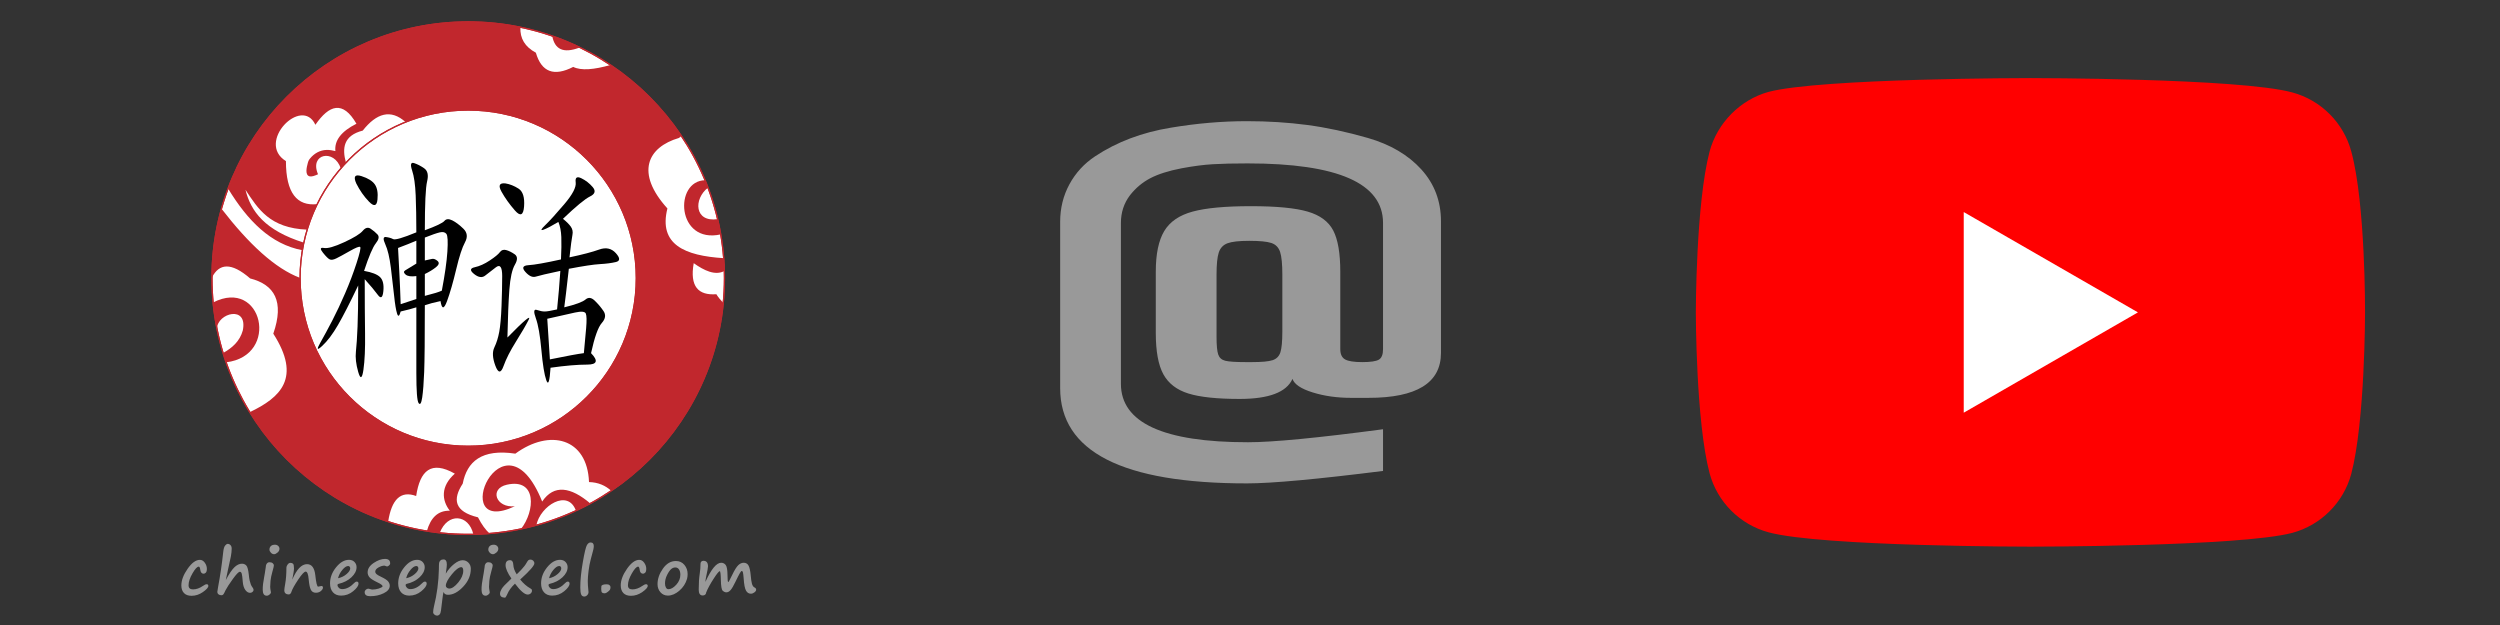 <svg version="1.1" xmlns="http://www.w3.org/2000/svg" xmlns:xlink="http://www.w3.org/1999/xlink" x="0px" y="0px"
	 viewBox="0 0 4000 1000" enable-background="new 0 0 4000 1000" xml:space="preserve">
<rect x="0" y="0" width="4000" height="1000" fill="#333333" stroke="none"/>
<g id="Icon_Left_1_">
	<g id="White_BG">
		<circle fill="#FFFFFF" cx="749.121" cy="445.028" r="277.823"/>
	</g>
	<g id="BG_Circle_-_Main">
		<path id="Ring_BG_1_" fill="#FFFFFF" stroke="#C1272D" stroke-width="2" stroke-miterlimit="10" d="M749.121,35.028
			c-226.437,0-410,183.563-410,410s183.563,410,410,410s410-183.563,410-410S975.558,35.028,749.121,35.028z M749.121,714.012
			c-148.555,0-268.984-120.428-268.984-268.984s120.428-268.984,268.984-268.984s268.984,120.428,268.984,268.984
			S897.677,714.012,749.121,714.012z"/>
		<g id="Ring_1_">
			<path fill="#C1272D" d="M341.024,483.935c1.332,14.163,3.383,28.116,6.119,41.823c0.671-24.989,49.856-38.115,41.306,3.082
				c-4.778,17.029-16.721,27.73-31.493,35.935c1.529,5.016,3.15,9.991,4.864,14.924C448.549,569.194,419.83,443.56,341.024,483.935z
				"/>
			<path fill="#C1272D" d="M927.784,75.911c-14.295-6.928-29.054-13.048-44.217-18.305C887.488,78.544,900.92,86.381,927.784,75.911
				z"/>
			<path fill="#C1272D" d="M1153.23,375.023c-1.416-8.223-3.075-16.361-4.973-24.408c-37.365,5.492-38.866-32.235-15.393-50.415
				c-1.501-3.973-3.064-7.915-4.684-11.828C1078.091,289.035,1082.118,390.797,1153.23,375.023z"/>
			<path fill="#C1272D" d="M858.13,840.437c6.342-31.426,50.787-58.92,63.357-23.218c7.843-3.637,15.555-7.511,23.12-11.62
				c-31.614-26.79-58.352-30.847-77.123-3.145c-62.755-156.026-153.788,59.51-43.778,7.577
				c-30.258,3.058-41.343-28.122-12.628-34.517c48.569-10.817,44.871,42.636,22.47,70.866
				C841.836,844.646,850.033,842.663,858.13,840.437z"/>
			<path fill="#C1272D" d="M1146.149,470.75c-28.779,2.139-42.799-12.234-36.201-49.672c16.576,11.777,34.26,20.341,49.088,12.51
				c-0.189-6.884-0.546-13.726-1.071-20.522c-62.208-3.848-104.613-21.65-90.112-79.545c-51.68-57.076-31.98-97.968,18.521-112.813
				l3.964-3.129c-30.015-44.92-68.665-83.577-113.578-113.601c-26.17,7.459-46.927,9.391-59.605,3.076
				c-30.732,15.771-50.756,8.408-59.774-22.731c-17.424-9.282-25.651-22.869-24.719-40.745c-26.949-5.573-54.863-8.506-83.463-8.506
				c-176.023,0-326.13,110.928-384.249,266.689c31.087,51.144,68.239,89.139,118.982,98.616c0.681-4.073,1.453-8.114,2.315-12.123
				c-62.423-19.553-84.975-50.104-93.464-84.533c20.142,30.324,38.645,61.32,98.821,63.73c4.257-14.145,9.643-27.798,16.061-40.857
				c-32.368,3.577-50.162-17.562-50.181-68.843c-48.536-29.785,25.431-105.116,47.146-58.09
				c22.024-31.925,43.943-39.389,65.667-1.684c-24.494,12.287-35.401,26.937-33.676,43.778c-4.642-1.241-9.45-2-14.265-1.871
				c-10.447,0.28-19.743,5.681-26.27,13.674c-0.82,1.004-1.597,2.053-2.181,3.21c-0.643,1.273-1.04,2.654-1.418,4.029
				c-1.065,3.884-2.001,7.834-2.176,11.857c-0.176,4.043,0.818,8.806,5.447,9.541c1.949,0.309,3.98-0.065,5.861-0.576
				c0.693-0.188,7.34-2.543,7.22-2.82c-14.146-32.927,25.861-41.346,36.496-9.198c2.674-3.104,5.421-6.142,8.232-9.12
				c-6.521-23.733-3.915-43.602,26.833-51.559c21.885-27.726,44.636-35.067,68.614-13.541
				c30.965-12.436,64.772-19.293,100.185-19.293c148.555,0,268.984,120.428,268.984,268.984S897.754,714.056,749.198,714.056
				S480.215,593.628,480.215,445.073c0-0.135,0.005-0.269,0.005-0.404c-39.905-14.984-82.042-54.084-125.797-110.652
				c-9.808,34.937-15.103,71.762-15.217,109.807c11.374-22.193,30.439-24.876,61.029,1.67c38.911,9.947,54.985,36.675,37.043,88.398
				c45.369,70.612,11.785,102.008-37.642,125.536c50.298,81.85,128.535,144.683,221.43,175.219
				c5.503-35.708,20.108-50.141,44.785-41.032c6.179-40.744,23.844-57.28,61.879-35.78c-23.057,20.274-20.98,42.804-7.998,59.353
				c-19.02-0.572-30.694,11.25-36.752,32.559c6.821,1.108,13.699,2.046,20.629,2.813c12.631-32.708,46.214-30.074,53.785,2.424
				c8.742-0.171,17.416-0.616,26.015-1.327c-6.304-5.631-12.596-14.068-18.635-25.946c-38.205-9.229-40.803-28.828-24.415-53.881
				c6.791-35.198,30.265-56.086,84.189-47.988c54.998-40.272,115.178-25.217,117.865,45.462
				c14.898,0.392,26.388,5.604,35.614,14.018c98.963-66.686,167.247-175.408,179.269-300.567
				C1152.579,479.751,1148.736,475.04,1146.149,470.75z"/>
		</g>
		<path id="Ring_Stroke_1_" fill="none" stroke="#C1272D" stroke-width="2" stroke-miterlimit="10" d="M749.121,35.028
			c-226.437,0-410,183.563-410,410s183.563,410,410,410s410-183.563,410-410S975.558,35.028,749.121,35.028z M749.121,714.012
			c-148.555,0-268.984-120.428-268.984-268.984s120.428-268.984,268.984-268.984s268.984,120.428,268.984,268.984
			S897.677,714.012,749.121,714.012z"/>
	</g>
	<g id="Shen_Hua_1_">
		<g>
			<g>
				<path d="M608.135,443.404c4.525,4.451,6.272,11.949,5.227,22.492c-1.045,10.569-4.018,12.496-8.885,5.831
					c-4.883-6.664-11.858-14.995-20.907-24.992c0,33.322,0.163,62.219,0.523,86.637c0.343,24.445-0.523,43.892-2.613,58.314
					c-2.091,14.423-4.884,15.542-8.363,3.332c-3.495-12.21-4.704-23.039-3.659-32.489c1.045-9.423,1.911-22.752,2.613-39.987
					c0.686-17.208,1.045-39.153,1.045-65.81c-13.246,27.776-24.043,48.89-32.406,63.311c-8.363,14.448-16.726,25.565-25.088,33.322
					c-8.363,7.784-9.408,6.117-3.136-4.998c6.272-11.089,12.707-23.039,19.339-35.821c6.615-12.755,13.41-27.205,20.384-43.318
					c6.958-16.088,13.067-32.203,18.294-48.317c5.227-16.088,7.138-24.706,5.749-25.825c-1.405-1.093-6.974,1.119-16.726,6.664
					c-9.768,5.571-16.905,9.45-21.43,11.663c-4.541,2.239-8.02,2.785-10.453,1.666c-2.45-1.093-6.109-4.712-10.976-10.83
					c-4.884-6.092-4.361-8.591,1.568-7.497c5.913,1.119,16.726-1.927,32.406-9.164c15.68-7.211,25.611-13.329,29.792-18.327
					c4.181-4.998,8.363-6.092,12.544-3.332c4.181,2.785,7.84,5.831,10.976,9.164s2.254,8.07-2.613,14.162
					c-4.884,6.117-11.156,20.826-18.816,44.152C595.068,435.646,603.594,438.978,608.135,443.404z M578.342,281.791
					c10.453,3.332,17.591,7.784,21.43,13.329c3.822,5.571,5.227,13.615,4.181,24.159c-1.045,10.569-5.586,11.663-13.589,3.332
					c-8.02-8.331-14.814-18.041-20.384-29.157C565.096,282.364,567.889,278.459,578.342,281.791z M711.101,353.434
					c2.777-3.332,6.958-3.592,12.544-0.833c5.57,2.785,11.499,7.237,17.771,13.329c6.272,6.117,7.138,13.329,2.613,21.659
					c-4.541,8.331-9.245,22.778-14.112,43.319c-4.883,20.566-9.767,37.487-14.635,50.816c-4.883,13.328-8.363,13.328-10.453,0
					c-10.453,2.239-18.816,4.451-25.088,6.664c0,53.315-0.359,88.877-1.045,106.631c-0.702,17.755-1.747,31.37-3.136,40.82
					c-1.405,9.425-3.315,12.496-5.749,9.164c-2.45-3.332-3.659-19.446-3.659-48.317V491.72c-6.974,2.24-15.337,4.451-25.088,6.664
					c-2.091,7.784-4.018,8.904-5.749,3.332c-1.747-5.545-3.315-14.995-4.704-28.323c-1.405-13.329-3.136-28.324-5.227-44.985
					c-2.091-16.661-5.063-29.157-8.885-37.487c-3.838-8.331-3.495-12.21,1.045-11.663c4.525,0.573,8.363,1.666,11.499,3.332
					c3.136,1.666,15.501-1.927,37.11-10.83c0-22.206-0.359-41.913-1.045-59.147c-0.702-17.208-2.613-30.537-5.749-39.987
					c-3.136-9.424-2.091-13.329,3.136-11.663s10.617,4.451,16.203,8.331c5.57,3.905,7.138,10.83,4.704,20.826
					c-2.45,9.997-3.659,36.107-3.659,78.307C697.855,361.764,708.309,356.766,711.101,353.434z M638.972,436.739
					c0.686,12.236,1.389,28.897,2.091,49.983l25.088-8.33v-36.654c-8.363,1.119-14.112,0.286-17.248-2.499
					c-3.136-2.759-3.315-4.998-0.523-6.664c2.777-1.666,8.706-5.259,17.771-10.83V385.09c-7.677,3.332-17.428,7.237-29.27,11.663
					C637.568,411.201,638.27,424.529,638.972,436.739z M691.24,414.247c2.777-0.547,5.749,0.573,8.885,3.332
					c3.136,2.785,2.254,6.117-2.613,9.997c-4.883,3.905-10.813,7.497-17.771,10.83v34.988c13.23-3.332,22.296-6.092,27.179-8.331
					c4.867-25.539,7.84-46.365,8.885-62.479c1.045-16.088,0.523-25.539-1.568-28.324c-2.091-2.759-5.586-3.593-10.453-2.499
					c-4.883,1.119-12.904,3.905-24.043,8.331v36.654C684.608,415.653,688.447,414.82,691.24,414.247z"/>
			</g>
			<g>
				<path d="M845.847,511.713c-4.54,8.904-11.335,20.567-20.384,34.988c-9.065,14.448-15.68,27.491-19.862,39.153
					s-8.542,11.403-13.067-0.833c-4.54-12.21-5.063-21.919-1.568-29.157c3.479-7.211,6.093-15.542,7.84-24.992
					c1.732-9.423,2.957-23.326,3.659-41.653c0.687-18.327,1.045-34.155,1.045-47.483c0-14.422-3.315-19.16-9.931-14.162
					c-6.631,4.998-12.38,9.45-17.248,13.329c-4.883,3.905-10.812,3.072-17.771-2.499c-6.974-5.545-6.631-9.164,1.045-10.83
					c7.661-1.666,15.68-5.259,24.043-10.83c8.363-5.545,13.753-9.997,16.203-13.329c2.434-3.332,5.75-4.426,9.931-3.332
					c4.181,1.119,8.706,3.332,13.589,6.664c4.868,3.332,5.047,8.903,0.523,16.661c-4.54,7.784-7.497,21.112-8.885,39.987
					c-1.404,18.9-2.45,44.437-3.136,76.64C839.052,512.287,850.371,502.836,845.847,511.713z M829.644,301.785
					c6.959,4.451,9.931,13.902,8.885,28.324c-1.045,14.448-5.929,16.661-14.635,6.664c-8.722-9.997-15.86-19.993-21.43-29.99
					c-5.586-9.997-3.495-14.422,6.272-13.329C815.696,294.573,822.67,297.359,829.644,301.785z M913.272,362.598
					c2.777,3.905,3.659,8.331,2.613,13.329s-2.613,16.947-4.704,35.821c20.907-4.426,36.751-8.591,47.563-12.496
					c10.797-3.879,19.682-1.926,26.656,5.831c6.959,7.784,6.959,12.496,0,14.162c-6.974,1.666-15.516,2.785-25.611,3.332
					c-10.11,0.573-26.656,3.072-49.654,7.497c-3.495,31.109-5.929,51.649-7.317,61.645c18.114-4.425,29.433-8.59,33.974-12.495
					c4.525-3.879,9.408-3.332,14.635,1.666c5.227,4.998,9.931,10.569,14.112,16.66c4.181,6.117,3.3,12.496-2.613,19.16
					c-5.929,6.664-11.678,22.778-17.248,48.317c11.842,12.236,9.751,18.327-6.272,18.327c-15.337,0-34.855,1.666-58.539,4.998
					c-1.404,22.206-3.659,28.871-6.795,19.993c-3.136-8.877-5.749-24.992-7.84-48.317c-2.091-23.326-5.063-40.246-8.885-50.816
					c-3.838-10.544-3.315-14.995,1.568-13.329c4.868,1.666,9.049,2.499,12.544,2.499c3.479,0,10.094-1.093,19.862-3.332
					c2.091-19.993,3.823-40.533,5.227-61.645c-20.907,4.451-33.974,7.497-39.201,9.164s-10.812-0.833-16.726-7.497
					c-5.929-6.664-4.181-10.257,5.227-10.83c9.408-0.547,26.656-3.592,51.745-9.164c0.686-14.422,0.866-26.372,0.523-35.821
					c-0.359-9.424-1.927-17.494-4.704-24.159c-11.156,6.664-19.175,10.83-24.043,12.496c-4.883,1.666-3.838-0.833,3.136-7.497
					c6.958-6.664,17.069-17.754,30.315-33.322c13.231-15.542,19.339-27.205,18.294-34.988c-1.045-7.758,1.911-9.997,8.885-6.664
					c6.959,3.332,13.067,8.07,18.294,14.162c5.227,6.117,3.823,11.116-4.181,14.995c-8.02,3.905-22.475,15.828-43.382,35.821
					C906.298,354.553,910.479,358.718,913.272,362.598z M879.821,575.025c27.179-5.545,45.293-8.878,54.358-9.997
					c1.389-14.422,2.613-27.75,3.659-39.986c1.045-12.21,0.866-19.993-0.523-23.326c-1.404-3.332-7.154-3.879-17.248-1.666
					c-10.11,2.24-24.925,5.572-44.427,9.997C877.028,531.16,878.416,552.819,879.821,575.025z"/>
			</g>
		</g>
	</g>
	<g id="Link_1_">
		<g>
			<path fill="#999999" d="M306.616,953.282c-5.371,0-9.457-1.465-12.256-4.395c-2.8-2.93-4.199-6.998-4.199-12.207
				c0-8.203,3.336-17.073,10.01-26.611c6.673-9.537,13.216-14.307,19.629-14.307c3.092,0,5.729,1.538,7.91,4.614
				c2.181,3.076,3.271,6.274,3.271,9.595c0,3.125-0.578,5.233-1.733,6.323c-1.156,1.091-2.271,1.636-3.345,1.636
				c-3.158,0-4.997-2.181-5.518-6.543c-0.391-3.189-1.189-4.785-2.393-4.785c-2.539,0-5.892,3.613-10.059,10.84
				c-4.167,7.227-6.25,13.559-6.25,18.994c0,4.394,2.376,6.592,7.129,6.592c5.241,0,10.53-1.856,15.869-5.566
				c2.506-1.79,4.492-2.686,5.957-2.686c1.79,0,2.685,0.896,2.685,2.686c0,2.507-2.873,5.771-8.618,9.79
				C318.961,951.271,312.931,953.282,306.616,953.282z"/>
			<path fill="#999999" d="M361.284,928.087c5.403-10.123,10.066-17.017,13.989-20.679c3.922-3.662,7.886-5.493,11.89-5.493
				c2.767,0,5.07,0.952,6.909,2.856c1.839,1.904,3.182,6.86,4.028,14.868c0.358,3.809,0.814,6.885,1.367,9.229
				c0.553,2.344,1.172,4.419,1.855,6.226c0.684,1.807,1.66,3.508,2.93,5.103c0.977,1.269,1.465,2.49,1.465,3.662
				c0,1.172-0.561,2.246-1.685,3.223c-1.123,0.977-2.417,1.465-3.882,1.465c-2.898,0-5.469-1.578-7.715-4.736
				c-2.246-3.157-3.581-7.52-4.004-13.086c-0.521-6.803-1.082-11.148-1.685-13.037c-0.602-1.888-1.603-2.832-3.003-2.832
				c-1.888,0-5.559,3.769-11.011,11.304c-5.453,7.536-9.383,13.566-11.792,18.091c-1.498,3.418-2.653,5.632-3.467,6.641
				c-0.814,1.009-1.823,1.514-3.027,1.514c-1.986,0-3.597-0.488-4.834-1.465c-1.237-0.977-1.855-2.359-1.855-4.15
				c0-0.879,0.44-3.629,1.318-8.252c3.32-17.48,6.038-36.084,8.154-55.811c0.52-4.752,1.521-8.032,3.003-9.839
				c1.481-1.807,2.84-2.71,4.077-2.71c1.725,0,3.223,0.668,4.492,2.002c1.27,1.335,1.904,3.19,1.904,5.566
				c0,3.646-0.44,7.846-1.318,12.598c-0.879,4.753-2.523,12.338-4.932,22.754C362.993,919.38,361.935,924.376,361.284,928.087z"/>
			<path fill="#999999" d="M423.569,918.175v0.049c1.042-5.924,1.563-9.31,1.563-10.156c0-2.408,0.529-4.427,1.587-6.055
				c1.058-1.627,2.531-2.441,4.419-2.441c2.213,0,3.939,0.521,5.176,1.563c1.237,1.042,1.855,2.214,1.855,3.516
				c0,1.303-0.603,3.988-1.807,8.057l-0.293,1.074c-1.79,6.283-2.865,11.41-3.223,15.381c-0.358,3.972-0.537,7.178-0.537,9.619
				c0,1.986,0.342,4.639,1.025,7.959c0.098,0.586,0.146,1.074,0.146,1.465c0,0.749-0.708,1.758-2.124,3.027
				c-1.416,1.269-2.938,1.904-4.565,1.904c-4.297,0-6.445-3.255-6.445-9.766c0-5.533,0.781-12.271,2.344-20.215
				C423.016,921.397,423.309,919.737,423.569,918.175z M447.153,878.038c0,2.312-1.042,4.338-3.125,6.079
				c-2.083,1.742-3.89,2.612-5.42,2.612c-1.953,0-3.686-0.813-5.2-2.441c-1.514-1.627-2.27-3.255-2.27-4.883
				c0-2.344,0.749-4.239,2.246-5.688c1.497-1.448,3.645-2.173,6.445-2.173c2.181,0,3.947,0.644,5.298,1.929
				C446.477,874.759,447.153,876.28,447.153,878.038z"/>
			<path fill="#999999" d="M497.329,943.468c-1.563-2.93-2.702-8.398-3.418-16.406c-0.716-8.333-2.311-12.5-4.785-12.5
				c-2.344,0-6.397,4.338-12.158,13.013c-5.762,8.676-9.31,15.08-10.645,19.214c-0.293,1.237-0.838,2.263-1.636,3.076
				c-0.798,0.813-1.587,1.221-2.368,1.221c-4.948,0-7.422-2.262-7.422-6.787c0-1.529,0.488-5.013,1.465-10.449
				c1.27-7.031,1.904-15.625,1.904-25.781c0-1.529,0.667-3.165,2.002-4.907c1.335-1.741,2.751-2.612,4.248-2.612
				c1.888,0,3.336,0.473,4.346,1.416c1.009,0.944,1.514,3.451,1.514,7.519c0,3.093-0.928,9.082-2.783,17.969
				c7.064-16.536,14.941-24.805,23.633-24.805c7.552,0,11.979,5.941,13.281,17.822c1.302,12.109,2.799,18.164,4.492,18.164
				c0.749,0,1.611-0.162,2.588-0.488c1.172-0.391,2.1-0.586,2.783-0.586c1.563,0,2.344,0.912,2.344,2.734
				c0,1.66-1.074,3.427-3.223,5.298c-2.148,1.872-4.851,2.808-8.105,2.808c-3.776,0-6.478-1.644-8.105-4.932L497.329,943.468
				L497.329,943.468z"/>
			<path fill="#999999" d="M573.628,933.8c0,3.386-2.849,7.431-8.545,12.134c-5.697,4.703-12.126,7.056-19.287,7.056
				c-5.501,0-9.831-1.733-12.988-5.2c-3.158-3.467-4.736-8.292-4.736-14.477c0-9.114,3.223-17.659,9.668-25.635
				c6.445-7.975,13.33-11.963,20.654-11.963c3.646,0,6.575,1.156,8.789,3.467c2.213,2.312,3.32,5.063,3.32,8.252
				c0,5.664-2.718,11.06-8.154,16.187c-5.436,5.127-12.402,8.667-20.898,10.62c-0.977,0.229-1.465,0.814-1.465,1.758
				c0,1.563,0.691,3.052,2.075,4.468c1.383,1.416,3.231,2.124,5.542,2.124c6.543,0,13.037-3.369,19.482-10.107
				c1.237-1.302,2.441-1.953,3.613-1.953C572.651,930.528,573.628,931.619,573.628,933.8z M540.864,925.157
				c5.143-1.041,9.676-3.238,13.599-6.592c3.922-3.353,5.884-6.396,5.884-9.131c0-1.074-0.301-1.977-0.903-2.71
				c-0.603-0.732-1.375-1.099-2.319-1.099c-2.832,0-5.974,2.084-9.424,6.25C544.249,916.043,541.971,920.47,540.864,925.157z"/>
			<path fill="#999999" d="M612.231,938.194c-0.13-1.758-2.93-3.906-8.398-6.445c-6.706-3.223-10.986-5.997-12.842-8.325
				c-1.856-2.327-2.783-4.858-2.783-7.593c0-5.762,3.23-10.799,9.692-15.112c6.461-4.313,12.492-6.47,18.091-6.47
				c5.501,0,8.252,2.393,8.252,7.178c0,1.27-0.627,2.409-1.88,3.418c-1.253,1.01-2.319,1.514-3.198,1.514
				c-0.358,0-0.993-0.228-1.904-0.684c-0.912-0.455-1.611-0.684-2.1-0.684c-2.898,0-6.087,0.977-9.57,2.93
				c-3.483,1.953-5.225,4.232-5.225,6.836c0,1.27,0.618,2.499,1.855,3.687c1.237,1.188,3.76,2.678,7.568,4.468
				c5.631,2.67,9.342,5.078,11.133,7.227c1.79,2.148,2.685,4.525,2.685,7.129c0,4.753-3.215,8.716-9.644,11.89
				c-6.429,3.174-13.647,4.761-21.655,4.761c-5.892,0-8.838-2.133-8.838-6.396c0-1.563,0.618-2.896,1.855-4.004
				c1.237-1.106,2.62-1.66,4.15-1.66c0.618,0,1.579,0.229,2.881,0.684c1.302,0.488,2.506,0.732,3.613,0.732
				c3.06,0,6.266-0.488,9.619-1.465C608.943,940.831,611.157,939.627,612.231,938.194z"/>
			<path fill="#999999" d="M682.671,933.8c0,3.386-2.849,7.431-8.545,12.134c-5.697,4.703-12.126,7.056-19.287,7.056
				c-5.502,0-9.831-1.733-12.988-5.2c-3.158-3.467-4.736-8.292-4.736-14.477c0-9.114,3.223-17.659,9.668-25.635
				c6.445-7.975,13.33-11.963,20.654-11.963c3.646,0,6.575,1.156,8.789,3.467c2.213,2.312,3.32,5.063,3.32,8.252
				c0,5.664-2.718,11.06-8.154,16.187c-5.437,5.127-12.402,8.667-20.898,10.62c-0.977,0.229-1.465,0.814-1.465,1.758
				c0,1.563,0.691,3.052,2.075,4.468c1.383,1.416,3.23,2.124,5.542,2.124c6.543,0,13.037-3.369,19.482-10.107
				c1.237-1.302,2.441-1.953,3.613-1.953C681.694,930.528,682.671,931.619,682.671,933.8z M649.907,925.157
				c5.143-1.041,9.676-3.238,13.599-6.592c3.922-3.353,5.884-6.396,5.884-9.131c0-1.074-0.301-1.977-0.903-2.71
				c-0.603-0.732-1.375-1.099-2.319-1.099c-2.832,0-5.974,2.084-9.424,6.25C653.292,916.043,651.014,920.47,649.907,925.157z"/>
			<path fill="#999999" d="M709.604,947.13c-0.554,2.279-1.107,5.729-1.66,10.352l-2.344,19.189
				c-0.391,3.125-1.148,5.289-2.271,6.494c-1.123,1.204-2.499,1.807-4.126,1.807c-1.465,0-2.856-0.546-4.175-1.636
				c-1.318-1.091-1.977-2.304-1.977-3.638c0-2.637,0.407-5.681,1.221-9.131c4.85-19.369,7.503-39.469,7.959-60.303v-0.977
				c0-4.361,0.122-7.267,0.366-8.716c0.244-1.448,0.944-2.726,2.1-3.833c1.155-1.106,2.791-1.66,4.907-1.66
				c3.548,0,5.322,2.719,5.322,8.154c0,2.214-0.407,5.974-1.221,11.279l-0.488,3.369c3.711-6.185,8.122-11.319,13.232-15.405
				c5.11-4.085,9.684-6.128,13.721-6.128c3.646,0,6.746,1.303,9.302,3.906c2.555,2.604,3.833,5.876,3.833,9.814
				c0,10.515-4.077,20.077-12.231,28.687c-8.154,8.61-16.219,12.915-24.194,12.915C713.103,951.671,710.679,950.157,709.604,947.13z
				 M738.267,907.433c-3.972,0-9.123,3.874-15.454,11.621c-6.331,7.748-9.497,13.835-9.497,18.262c0,1.14,0.561,2.157,1.685,3.052
				c1.123,0.896,2.433,1.343,3.931,1.343c4.134,0,8.878-3.247,14.233-9.741c5.354-6.494,8.032-12.769,8.032-18.823
				c0-2.018-0.31-3.475-0.928-4.37C739.65,907.881,738.982,907.433,738.267,907.433z"/>
			<path fill="#999999" d="M773.696,918.175v0.049c1.041-5.924,1.563-9.31,1.563-10.156c0-2.408,0.528-4.427,1.587-6.055
				c1.058-1.627,2.53-2.441,4.419-2.441c2.213,0,3.938,0.521,5.176,1.563c1.236,1.042,1.856,2.214,1.856,3.516
				c0,1.303-0.602,3.988-1.807,8.057l-0.293,1.074c-1.791,6.283-2.865,11.41-3.223,15.381c-0.358,3.972-0.537,7.178-0.537,9.619
				c0,1.986,0.342,4.639,1.025,7.959c0.098,0.586,0.146,1.074,0.146,1.465c0,0.749-0.708,1.758-2.124,3.027
				c-1.416,1.269-2.938,1.904-4.565,1.904c-4.297,0-6.445-3.255-6.445-9.766c0-5.533,0.781-12.271,2.344-20.215
				C773.143,921.397,773.436,919.737,773.696,918.175z M797.28,878.038c0,2.312-1.042,4.338-3.125,6.079
				c-2.084,1.742-3.891,2.612-5.42,2.612c-1.953,0-3.687-0.813-5.2-2.441c-1.514-1.627-2.271-3.255-2.271-4.883
				c0-2.344,0.748-4.239,2.246-5.688c1.497-1.448,3.646-2.173,6.445-2.173c2.181,0,3.946,0.644,5.298,1.929
				C796.604,874.759,797.28,876.28,797.28,878.038z"/>
			<path fill="#999999" d="M823.97,933.849c-5.795,5.437-9.912,11.084-12.354,16.943c-1.042,2.441-2.148,4.297-3.32,5.566
				c-2.832-0.163-4.916-0.741-6.25-1.733c-1.334-0.993-2.002-2.629-2.002-4.907c0-2.018,0.871-4.517,2.612-7.495
				s6.063-7.642,12.964-13.989c1.041-0.977,1.92-1.822,2.637-2.539c-6.218-9.114-9.326-16.227-9.326-21.338
				c0-5.371,2.359-8.057,7.08-8.057c3.287,0,5.045,2.409,5.273,7.227c0.195,4.948,2.018,10.075,5.469,15.381
				c1.692-1.529,3.499-3.336,5.42-5.42c0.553-0.586,1.074-1.123,1.563-1.611c4.102-4.329,7.047-8.17,8.838-11.523
				c1.172-2.115,2.14-3.482,2.905-4.102c0.765-0.618,1.896-0.928,3.394-0.928c1.66,0,3.092,0.586,4.297,1.758
				c1.204,1.172,1.807,2.604,1.807,4.297c0,3.549-7.568,12.158-22.705,25.83c5.143,6.315,10.628,11.084,16.455,14.307
				c0.716,0.424,1.399,0.928,2.051,1.514c0.26,0.619,0.391,1.286,0.391,2.002c0,1.66-0.668,3.117-2.002,4.37
				c-1.335,1.253-2.963,1.88-4.883,1.88C839.464,951.28,832.693,945.47,823.97,933.849z"/>
			<path fill="#999999" d="M911.304,933.8c0,3.386-2.849,7.431-8.545,12.134c-5.697,4.703-12.126,7.056-19.287,7.056
				c-5.502,0-9.831-1.733-12.988-5.2c-3.158-3.467-4.736-8.292-4.736-14.477c0-9.114,3.223-17.659,9.668-25.635
				c6.445-7.975,13.33-11.963,20.654-11.963c3.646,0,6.575,1.156,8.789,3.467c2.213,2.312,3.32,5.063,3.32,8.252
				c0,5.664-2.719,11.06-8.154,16.187c-5.437,5.127-12.402,8.667-20.898,10.62c-0.977,0.229-1.465,0.814-1.465,1.758
				c0,1.563,0.691,3.052,2.075,4.468c1.383,1.416,3.231,2.124,5.542,2.124c6.543,0,13.037-3.369,19.482-10.107
				c1.236-1.302,2.441-1.953,3.613-1.953C910.327,930.528,911.304,931.619,911.304,933.8z M878.54,925.157
				c5.143-1.041,9.676-3.238,13.599-6.592c3.922-3.353,5.884-6.396,5.884-9.131c0-1.074-0.302-1.977-0.903-2.71
				c-0.602-0.732-1.376-1.099-2.319-1.099c-2.832,0-5.974,2.084-9.424,6.25C881.925,916.043,879.646,920.47,878.54,925.157z"/>
			<path fill="#999999" d="M944.78,867.931c3.516,0,5.273,1.921,5.273,5.762c0,1.758-0.244,3.654-0.732,5.688
				c-0.488,2.035-1.823,7.072-4.004,15.112c-1.596,5.827-2.808,12.183-3.638,19.067s-1.245,12.265-1.245,16.138
				c0,4.135,0.309,9.05,0.928,14.746c0.162,1.53,0.244,2.49,0.244,2.881c0,1.953-0.717,3.629-2.148,5.029
				c-1.433,1.399-2.995,2.1-4.688,2.1c-2.312,0-3.94-1.091-4.883-3.271c-0.944-2.181-1.416-5.924-1.416-11.231
				c0-11.426,1.343-24.886,4.028-40.381c2.685-15.494,4.883-24.642,6.592-27.441C940.801,869.331,942.696,867.931,944.78,867.931z"
				/>
			<path fill="#999999" d="M967.661,949.327c-1.953,0-3.394-0.382-4.321-1.148c-0.928-0.765-1.392-2.774-1.392-6.03
				c0-1.822,0.081-3.214,0.244-4.175c0.162-0.96,0.952-1.717,2.368-2.271c1.416-0.553,3.458-0.83,6.128-0.83
				c1.985,0,3.499,0.464,4.541,1.392c1.041,0.928,1.563,1.945,1.563,3.052c0,1.823-0.285,3.223-0.854,4.199
				c-0.57,0.977-1.807,2.189-3.711,3.638C970.322,948.604,968.8,949.327,967.661,949.327z"/>
			<path fill="#999999" d="M1009.634,953.282c-5.371,0-9.457-1.465-12.256-4.395c-2.8-2.93-4.199-6.998-4.199-12.207
				c0-8.203,3.336-17.073,10.01-26.611c6.673-9.537,13.216-14.307,19.629-14.307c3.092,0,5.729,1.538,7.91,4.614
				c2.181,3.076,3.271,6.274,3.271,9.595c0,3.125-0.578,5.233-1.733,6.323c-1.156,1.091-2.271,1.636-3.345,1.636
				c-3.158,0-4.997-2.181-5.518-6.543c-0.391-3.189-1.188-4.785-2.393-4.785c-2.539,0-5.893,3.613-10.059,10.84
				c-4.167,7.227-6.25,13.559-6.25,18.994c0,4.394,2.376,6.592,7.129,6.592c5.24,0,10.53-1.856,15.869-5.566
				c2.506-1.79,4.492-2.686,5.957-2.686c1.79,0,2.686,0.896,2.686,2.686c0,2.507-2.873,5.771-8.618,9.79
				C1021.978,951.271,1015.948,953.282,1009.634,953.282z"/>
			<path fill="#999999" d="M1099.36,925.841c-2.182,7.617-6.323,14.038-12.427,19.263s-12.199,7.837-18.286,7.837
				c-4.818,0-8.789-1.767-11.914-5.298c-3.125-3.531-4.688-7.869-4.688-13.013c0-8.398,2.864-16.666,8.594-24.805
				c5.729-8.138,12.679-12.207,20.85-12.207c5.566,0,10.074,2.06,13.525,6.177c3.45,4.118,5.176,9.025,5.176,14.722
				c0,2.475-0.277,4.899-0.83,7.275V925.841z M1073.97,910.411c-2.279,2.019-4.509,5.241-6.689,9.668
				c-2.182,4.428-3.271,8.871-3.271,13.33c0,2.702,0.496,4.932,1.489,6.69c0.992,1.758,2.303,2.637,3.931,2.637
				c4.036,0,8.235-2.393,12.598-7.178c4.361-4.785,6.543-10.156,6.543-16.113c0-3.352-0.708-6.111-2.124-8.276
				c-1.416-2.164-3.394-3.247-5.933-3.247c-2.409,0-4.574,0.83-6.494,2.49H1073.97L1073.97,910.411z"/>
			<path fill="#999999" d="M1129.956,947.716c-0.391,3.352-2.263,5.029-5.615,5.029c-4.265,0-6.396-3.076-6.396-9.229
				c0-9.961,0.537-18.473,1.611-25.537c0.846-5.501,1.269-10.904,1.269-16.211c0-1.269,0.406-2.335,1.221-3.198
				c0.813-0.862,1.953-1.294,3.418-1.294c4.883,0,7.324,2.963,7.324,8.887c0,1.921-0.863,6.82-2.588,14.697
				c-1.042,4.688-1.563,8.09-1.563,10.205c9.31-20.442,17.708-30.664,25.195-30.664c3.027,0,5.46,1.205,7.3,3.613
				c1.839,2.409,2.791,7.748,2.856,16.016c0.032,7.553,0.423,11.328,1.172,11.328c0.586,0,2.62-3.662,6.104-10.986
				c3.873-8.105,7.186-13.46,9.937-16.064c2.75-2.604,5.64-3.906,8.667-3.906c3.613,0,6.233,1.555,7.861,4.663
				c1.627,3.109,2.767,8.358,3.418,15.747c0.488,5.859,1.147,10.287,1.977,13.281c0.83,2.995,2.254,4.98,4.273,5.957
				c1.627,0.781,2.441,1.953,2.441,3.516c0,1.4-0.928,2.808-2.783,4.224c-1.856,1.416-3.744,2.124-5.664,2.124
				c-3.32,0-5.917-1.636-7.788-4.907c-1.872-3.271-3.134-9.839-3.784-19.702c-0.358-4.752-0.741-7.901-1.147-9.448
				c-0.407-1.546-1.018-2.319-1.831-2.319c-0.717,0-1.758,1.164-3.125,3.491c-1.367,2.328-3.727,6.958-7.08,13.892
				c-2.963,6.25-5.51,10.612-7.642,13.086c-2.133,2.475-4.419,3.711-6.86,3.711c-1.889,0-3.784-0.813-5.688-2.441
				c-1.904-1.627-2.938-7.535-3.101-17.725c-0.163-9.082-0.749-13.623-1.758-13.623c-1.367,0-4.655,4.037-9.863,12.109
				C1136.515,934.109,1132.593,941.336,1129.956,947.716z"/>
		</g>
	</g>
</g>
<g id="At">
	<g>
		<path fill="#999999" d="M1696.255,620.959V355.002c0-21.942,4.95-42.016,14.85-60.208c9.9-18.193,23.541-33.055,40.95-44.615
			c34.791-23.092,75.291-38.402,121.5-45.915c41.4-6.93,81.9-10.396,121.5-10.396c33.595,0,65.7,2.03,96.3,6.064
			c30.6,4.047,63,10.978,97.2,20.791c36,10.396,64.49,27.153,85.5,50.246c20.995,23.106,31.5,50.828,31.5,83.166v210.513
			c0,47.945-38.7,71.904-116.1,71.904h-27.9c-22.205,0-42.609-2.883-61.2-8.663c-18.604-5.767-29.405-12.995-32.4-21.658
			c-9.605,21.374-37.8,32.053-84.6,32.053c-36,0-63.31-2.883-81.9-8.663c-18.605-5.766-31.95-16.026-40.05-30.754
			c-8.1-14.727-12.15-36.818-12.15-66.272v-97.893c0-28.291,4.5-49.948,13.5-64.974c9-15.011,24.146-25.407,45.45-31.187
			c21.291-5.767,52.34-8.663,93.15-8.663c40.795,0,71.1,2.896,90.9,8.663c19.8,5.78,33.441,15.892,40.95,30.321
			c7.495,14.443,11.25,36.385,11.25,65.84v123.882c0,8.094,2.545,13.577,7.65,16.46c5.091,2.896,14.245,4.331,27.45,4.331
			c13.19,0,22.05-1.299,26.55-3.898c4.5-2.599,6.75-8.23,6.75-16.893V356.735c0-63.525-72.31-95.294-216.9-95.294
			c-22.205,0-40.655,0.433-55.35,1.299c-14.709,0.866-31.359,3.032-49.95,6.498c-21.009,4.047-37.8,9.394-50.4,16.026
			c-12.6,6.646-23.4,15.743-32.4,27.289c-9.604,12.71-14.4,27.438-14.4,44.182v257.294c0,62.374,67.795,93.562,203.4,93.562
			c39.6,0,111.6-6.931,216-20.792v66.706c-105.609,13.279-178.2,19.925-217.8,19.925
			C1795.846,773.43,1696.255,722.616,1696.255,620.959z M2003.155,579.376c15.596,0,26.55-1.001,32.85-3.032
			c6.3-2.017,10.491-6.2,12.6-12.562c2.095-6.349,3.15-17.61,3.15-33.786v-90.096c0-17.326-1.209-29.59-3.6-36.818
			c-2.404-7.215-7.059-11.979-13.95-14.294c-6.905-2.301-18.759-3.465-35.55-3.465c-16.2,0-27.759,1.299-34.65,3.898
			c-6.905,2.599-11.559,7.513-13.95,14.727c-2.405,7.229-3.6,19.208-3.6,35.952v98.759c0,13.861,0.9,23.39,2.7,28.588
			c1.8,5.198,5.541,8.527,11.25,9.962c5.695,1.448,16.65,2.166,32.85,2.166H2003.155z"/>
	</g>
</g>
<g id="Layer_9">
	<g id="g5" transform="scale(0.588,0.588)">
		<path id="path7" fill="#FF0000" d="M6398,412c-21-78-82.5-139.5-160.5-160.5c-142.5-39-712.5-39-712.5-39s-570,0-712.5,37.5
			c-76.5,21-139.5,84-160.5,162c-37.5,142.5-37.5,438-37.5,438s0,297,37.5,438c21,78,82.5,139.5,160.5,160.5
			c144,39,712.5,39,712.5,39s570,0,712.5-37.5c78-21,139.5-82.5,160.5-160.5c37.5-142.5,37.5-438,37.5-438S6437,554.5,6398,412z"/>
		<polygon id="polygon9" fill="#FFFFFF" points="5817.499,850 5343.499,577 5343.499,1123.001 		"/>
	</g>
</g>
</svg>
